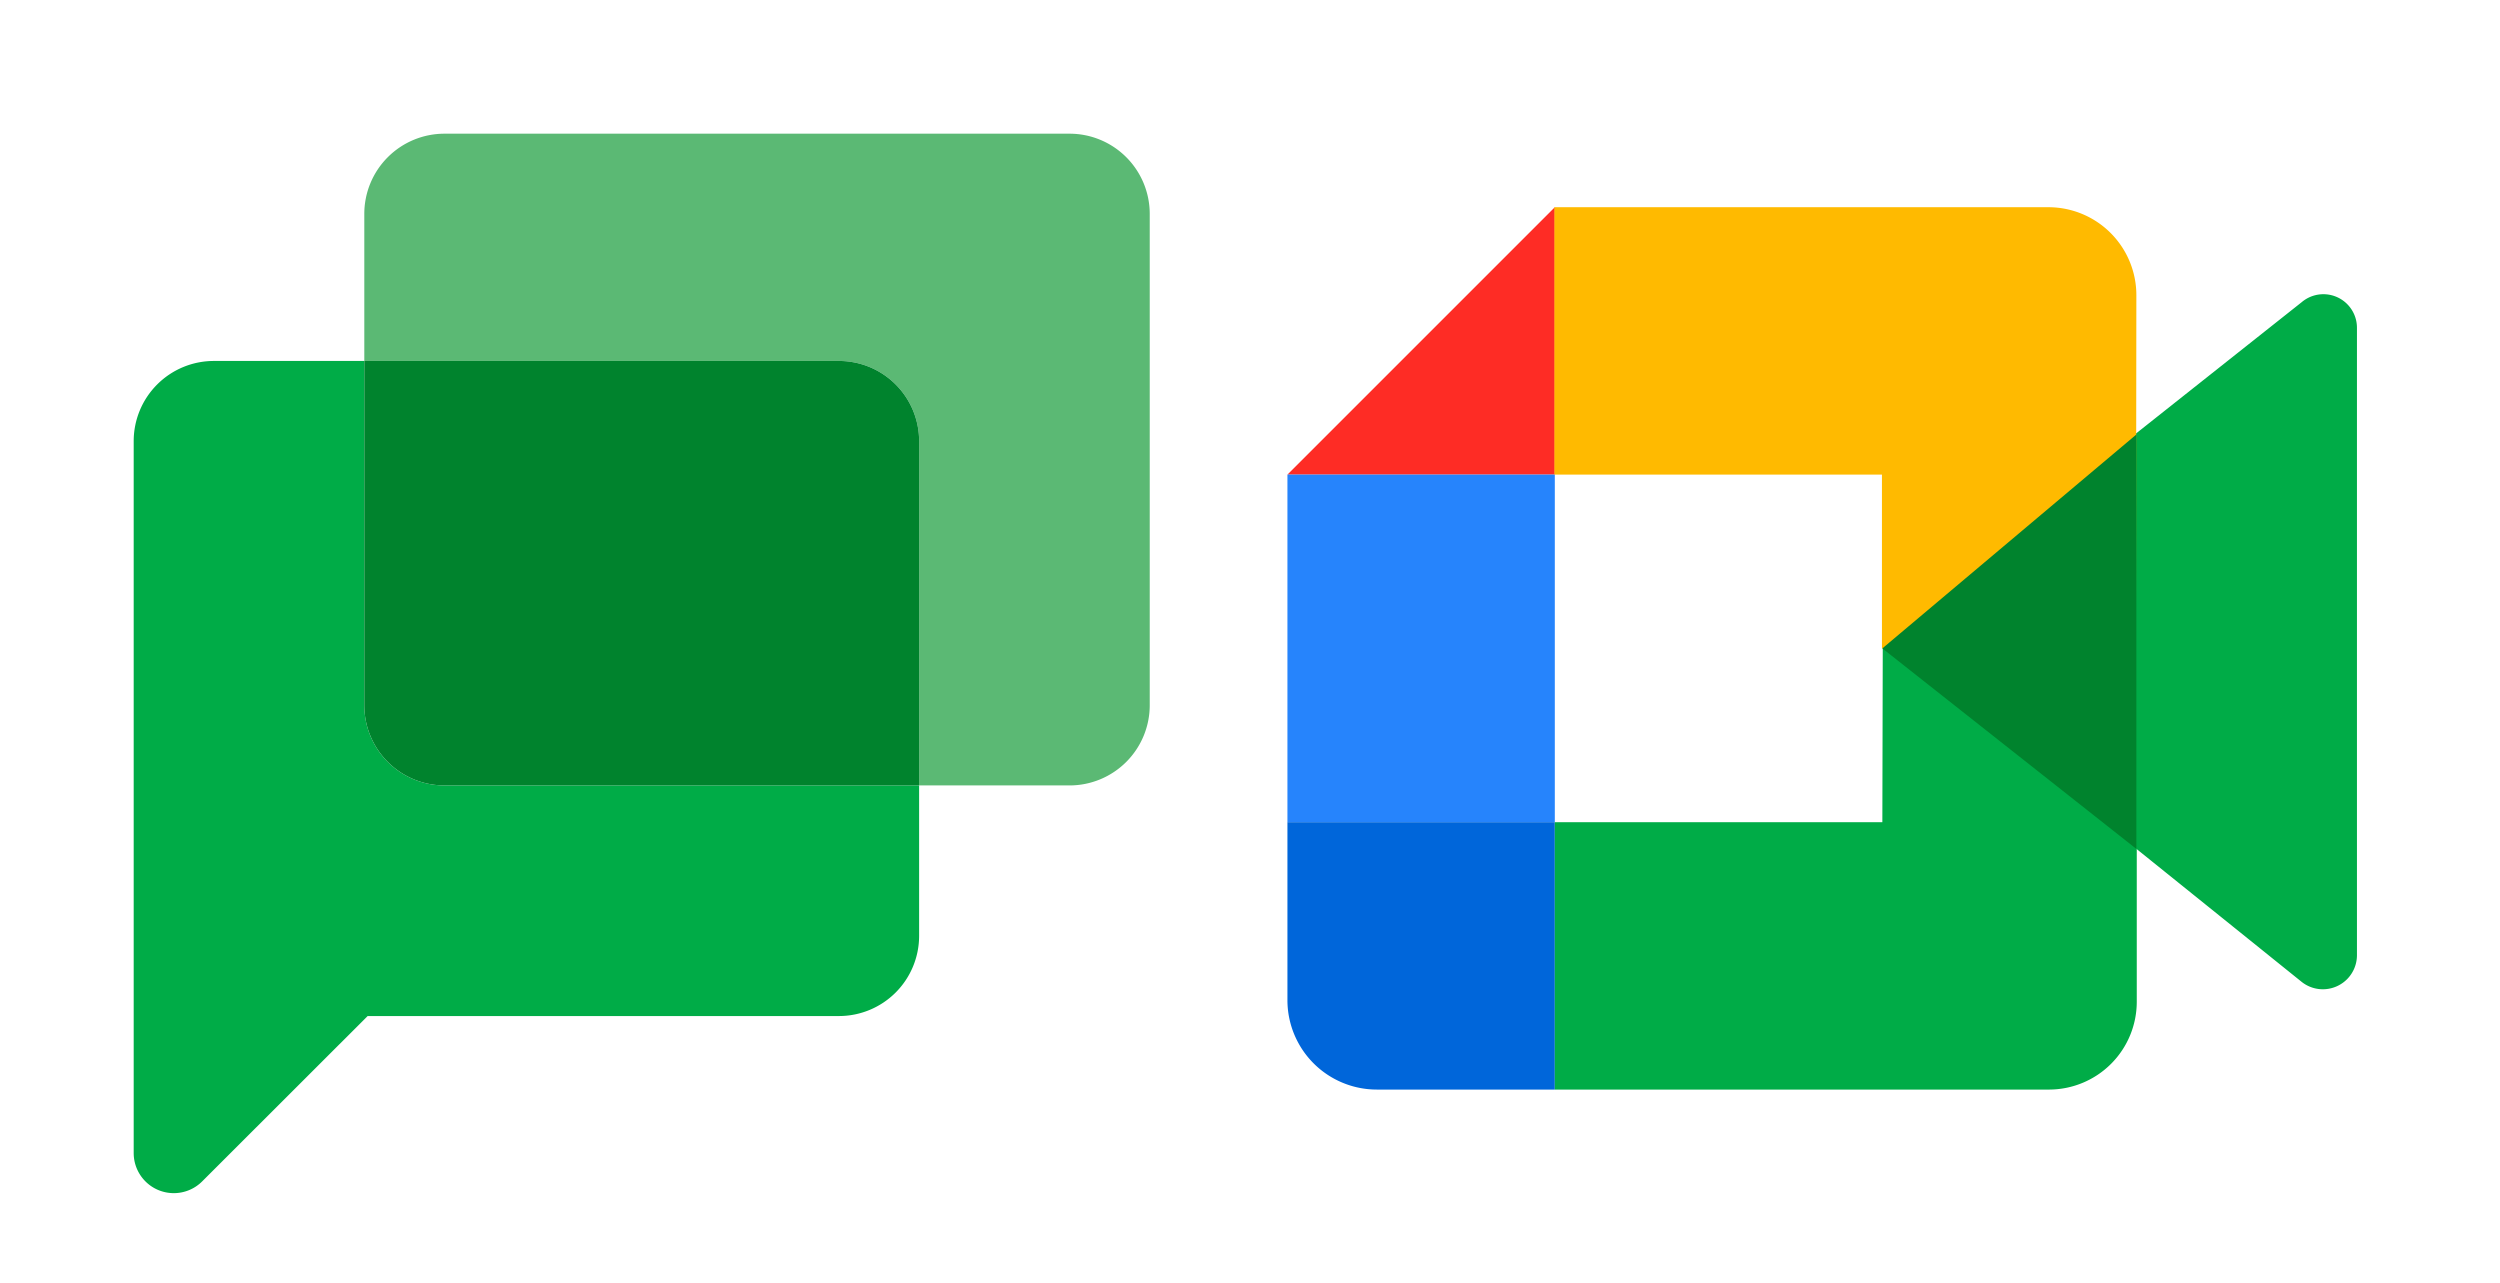 <svg xmlns="http://www.w3.org/2000/svg" id="Ebene_1" data-name="Ebene 1" viewBox="0 0 187 96"><defs><style>.cls-1{fill:#00ac47;}.cls-2{fill:#5bb974;}.cls-3{fill:#00832d;}.cls-4{fill:#fe2c25;}.cls-5{fill:#2684fc;}.cls-6{fill:#0066da;}.cls-7{fill:#ffba00;}</style></defs><title>Icon_Chat_Meet_2021</title><path class="cls-1" d="M27.25,52.75V27H16a6,6,0,0,0-6,6V86.25a3,3,0,0,0,5.12,2.12L27.5,76H62.75a6,6,0,0,0,6-6V58.75H33.25A6,6,0,0,1,27.25,52.75Z"></path><path class="cls-2" d="M80,10H33.25a6,6,0,0,0-6,6V27h35.5a6,6,0,0,1,6,6V58.75H80a6,6,0,0,0,6-6V16A6,6,0,0,0,80,10Z"></path><path class="cls-3" d="M62.75,27H27.25V52.75a6,6,0,0,0,6,6h35.5V33A6,6,0,0,0,62.75,27Z"></path><path class="cls-1" d="M157.3,61.48V37.57l2.48-5.15,12.39-9.82a2.51,2.51,0,0,1,4.13,1.94V71.46a2.55,2.55,0,0,1-4.19,1.94Z"></path><path class="cls-4" d="M116.3,15.5l-20,20h20Z"></path><path class="cls-5" d="M116.3,35.5h-20v26h20Z"></path><path class="cls-6" d="M96.3,61.5V74.83A6.69,6.69,0,0,0,103,81.5H116.3v-20Z"></path><path class="cls-7" d="M159.8,22.09a6.58,6.58,0,0,0-6.53-6.59h-37v20h24.5v13l19-.6Z"></path><path class="cls-1" d="M140.8,61.5H116.3v20h37a6.57,6.57,0,0,0,6.53-6.58V48.5h-19Z"></path><path class="cls-3" d="M159.8,32.5v31l-19-15Z"></path></svg>